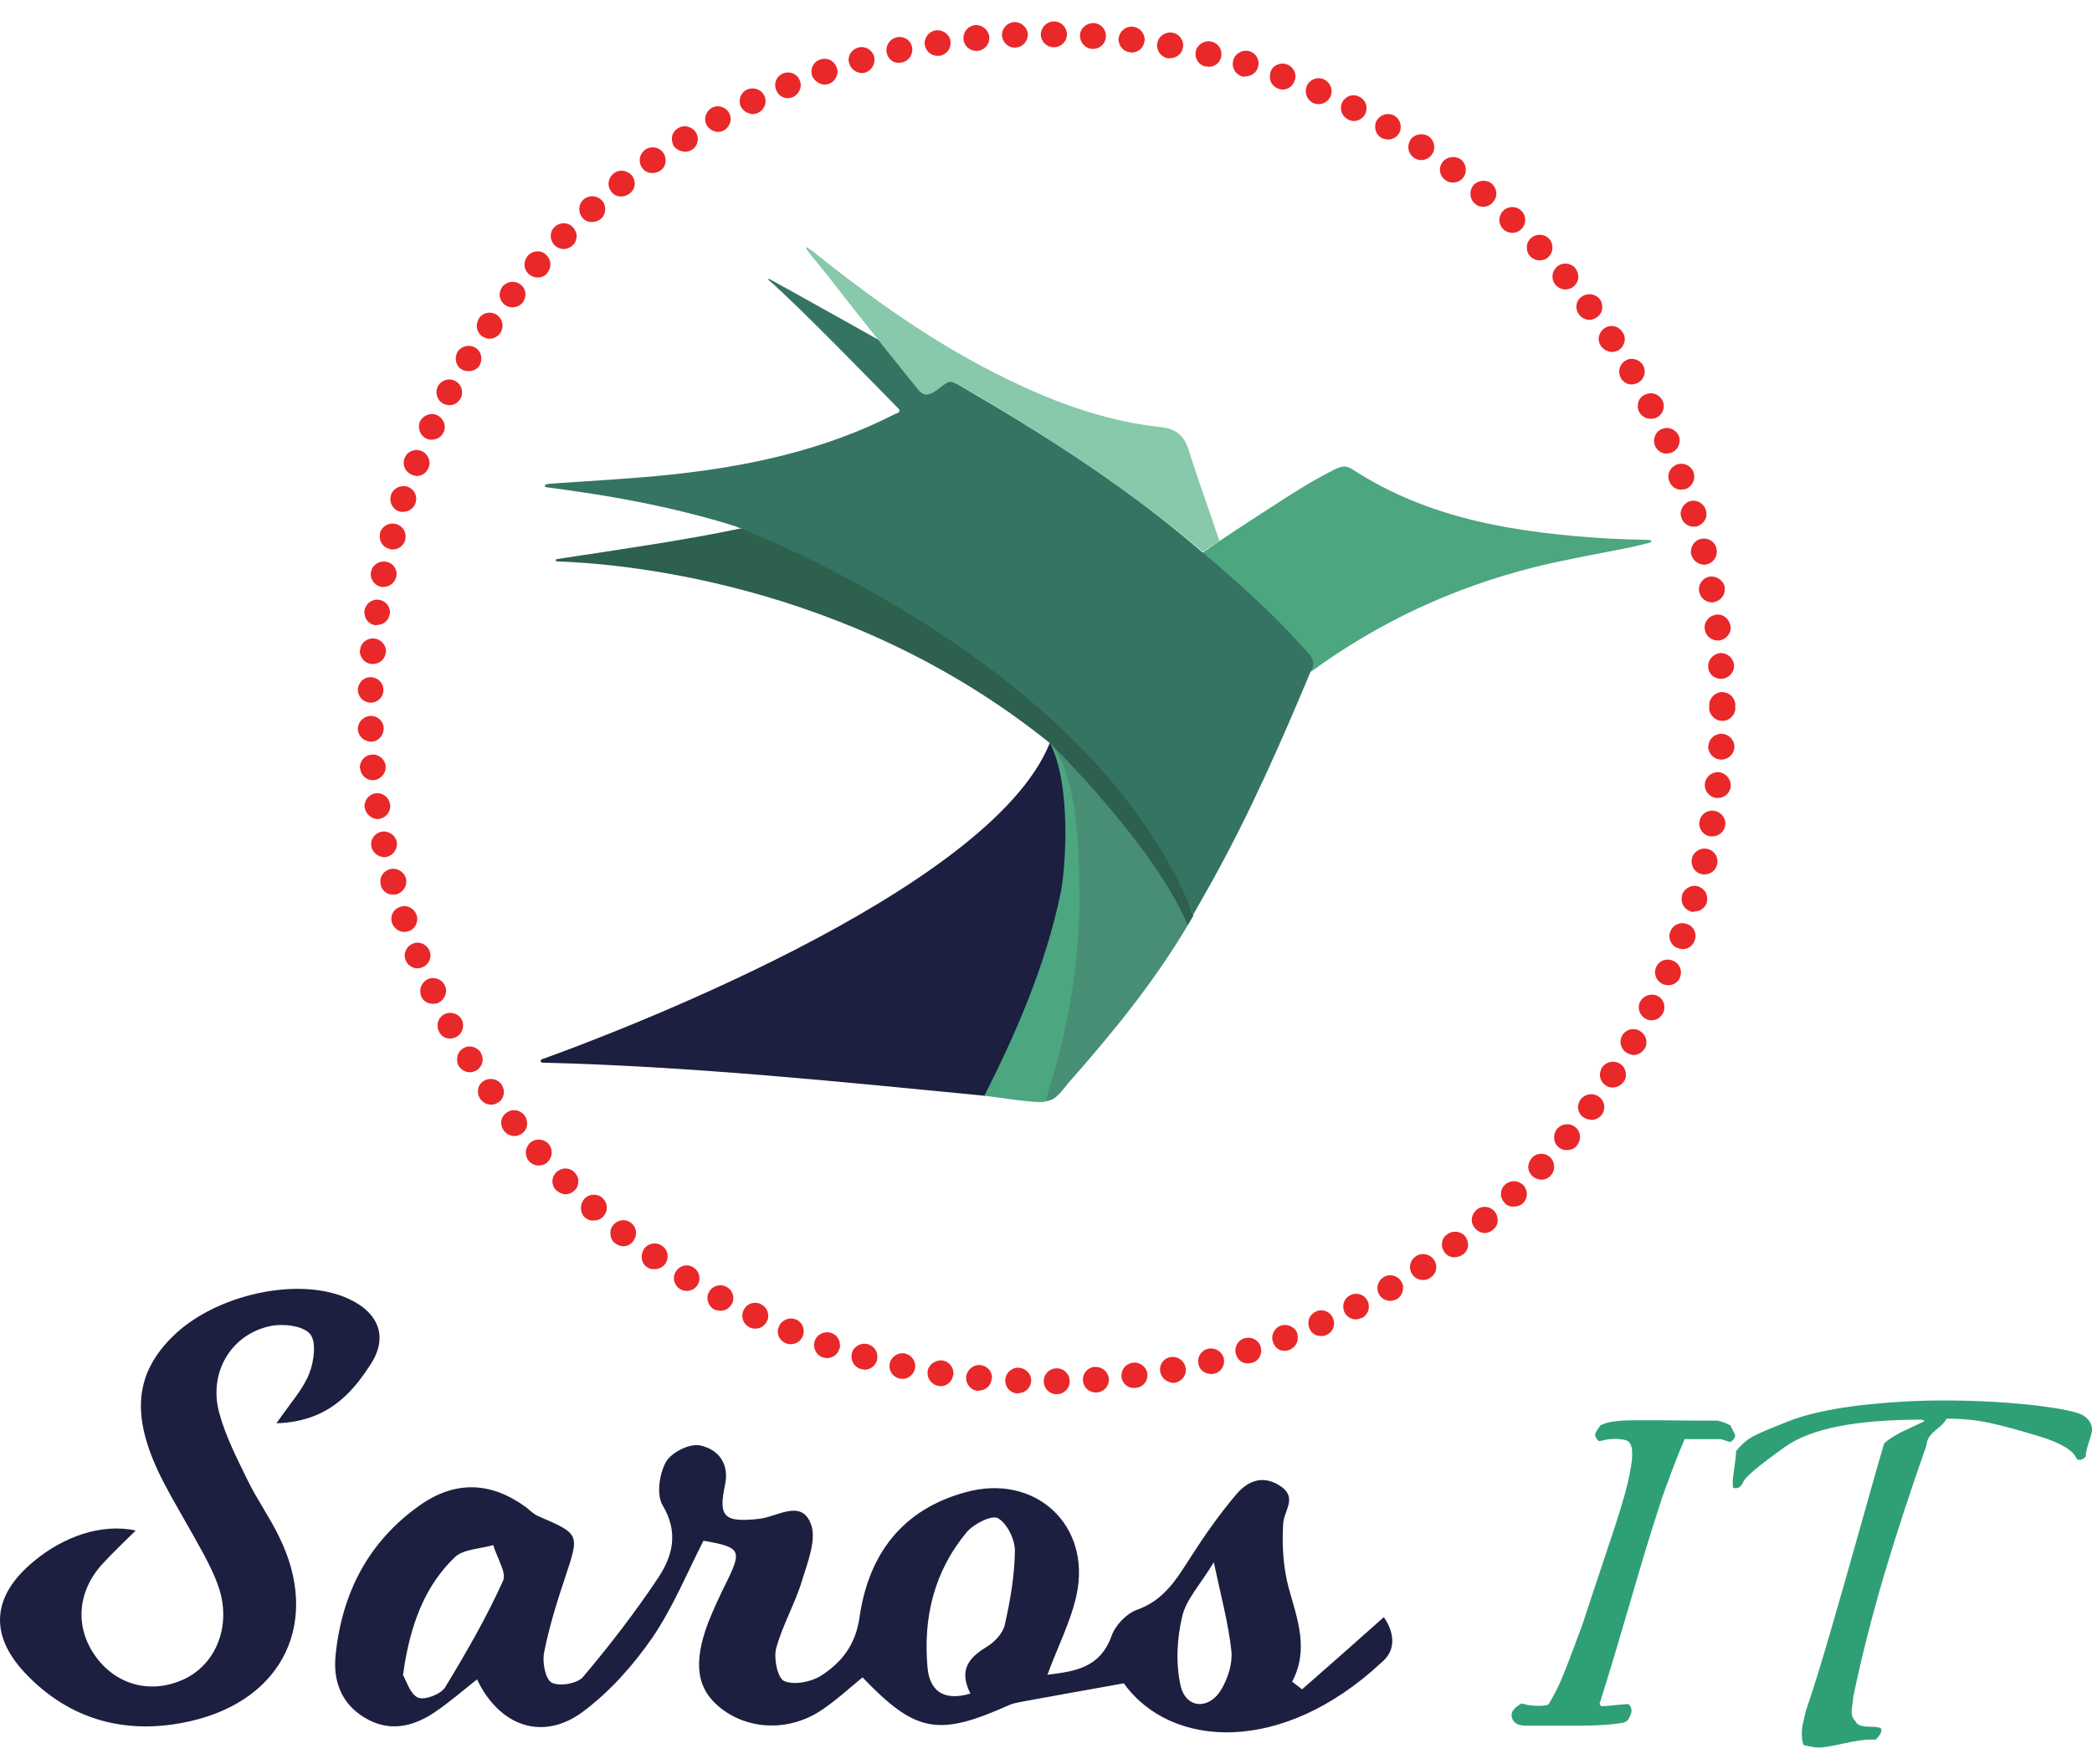 <svg width="83" height="70" viewBox="0 0 83 70" fill="none" xmlns="http://www.w3.org/2000/svg">
<path d="M10.969 56.468C11.549 55.628 12.036 55.103 12.273 54.486C12.458 54.013 12.563 53.226 12.3 52.924C12.023 52.596 11.232 52.504 10.732 52.609C9.164 52.937 8.255 54.46 8.703 56.074C8.954 56.993 9.401 57.859 9.823 58.726C10.192 59.487 10.692 60.183 11.061 60.944C12.734 64.305 11.272 67.429 7.57 68.282C5.054 68.859 2.775 68.269 0.984 66.365C-0.452 64.83 -0.294 63.307 1.313 61.968C2.512 60.957 4.027 60.432 5.384 60.721C4.87 61.233 4.448 61.627 4.066 62.047C3.052 63.15 2.96 64.593 3.816 65.749C4.633 66.851 5.963 67.206 7.228 66.654C8.506 66.103 9.151 64.633 8.73 63.15C8.585 62.638 8.334 62.139 8.084 61.666C7.57 60.708 7.004 59.789 6.503 58.831C5.199 56.324 5.291 54.604 6.793 53.081C8.506 51.336 11.931 50.6 13.893 51.559C15.04 52.11 15.395 53.068 14.71 54.118C13.933 55.339 12.945 56.403 10.969 56.468Z" fill="#1C1F3F"/>
<path d="M54.902 64.16C53.782 65.158 52.728 66.09 51.661 67.022C51.529 66.917 51.398 66.825 51.266 66.72C51.938 65.447 51.477 64.252 51.134 63.018C50.91 62.204 50.858 61.299 50.91 60.445C50.95 59.907 51.503 59.395 50.765 58.936C50.054 58.489 49.461 58.791 49.026 59.316C48.381 60.078 47.801 60.905 47.261 61.745C46.695 62.624 46.194 63.491 45.101 63.871C44.692 64.016 44.245 64.488 44.1 64.908C43.639 66.182 42.637 66.313 41.557 66.444C41.966 65.328 42.492 64.318 42.717 63.254C43.296 60.485 41.057 58.45 38.33 59.198C35.787 59.881 34.457 61.679 34.101 64.173C33.943 65.263 33.39 65.959 32.573 66.484C32.178 66.733 31.506 66.864 31.111 66.694C30.847 66.575 30.689 65.788 30.795 65.394C31.045 64.475 31.546 63.622 31.822 62.703C32.046 61.968 32.415 61.062 32.165 60.445C31.783 59.461 30.808 60.196 30.097 60.262C28.74 60.406 28.489 60.196 28.766 58.91C28.951 58.03 28.463 57.492 27.778 57.347C27.37 57.256 26.632 57.623 26.421 58.004C26.158 58.476 26.039 59.303 26.29 59.723C26.935 60.8 26.685 61.745 26.105 62.611C25.196 63.976 24.182 65.289 23.128 66.536C22.904 66.799 22.193 66.917 21.89 66.759C21.639 66.628 21.508 65.945 21.587 65.565C21.784 64.554 22.1 63.543 22.43 62.559C22.996 60.852 23.009 60.865 21.336 60.144C21.165 60.065 21.02 59.92 20.875 59.802C19.492 58.791 18.083 58.726 16.673 59.71C14.618 61.154 13.564 63.202 13.314 65.67C13.209 66.707 13.551 67.599 14.473 68.151C15.409 68.715 16.344 68.531 17.213 67.954C17.806 67.56 18.346 67.087 18.926 66.628C19.822 68.505 21.547 69.096 23.141 67.901C24.195 67.114 25.13 66.064 25.881 64.974C26.698 63.779 27.251 62.414 27.91 61.128C29.372 61.377 29.438 61.509 28.858 62.703C28.582 63.254 28.318 63.819 28.094 64.383C27.488 65.998 27.646 67.022 28.595 67.77C29.715 68.649 31.335 68.702 32.613 67.836C33.179 67.455 33.693 66.982 34.22 66.549C36.328 68.741 37.21 68.912 40.029 67.652C40.2 67.573 40.398 67.547 40.582 67.507C41.873 67.271 43.178 67.035 44.587 66.785C46.458 69.385 50.871 69.634 54.809 65.959C55.718 65.21 54.902 64.16 54.902 64.16ZM19.953 62.729C19.294 64.186 18.491 65.578 17.661 66.943C17.49 67.219 16.844 67.468 16.581 67.35C16.265 67.206 16.12 66.667 15.988 66.457C16.014 66.26 16.054 66.05 16.08 65.867C16.383 64.213 16.936 62.847 18.043 61.784C18.386 61.456 19.044 61.456 19.571 61.299C19.637 61.548 19.782 61.824 19.874 62.086C19.98 62.336 20.032 62.559 19.953 62.729ZM39.858 64.488C39.779 64.817 39.436 65.171 39.12 65.355C38.409 65.788 38.04 66.287 38.501 67.192C37.342 67.534 36.881 66.982 36.802 66.182C36.617 64.2 37.052 62.349 38.356 60.787C38.633 60.459 39.357 60.091 39.594 60.235C39.963 60.445 40.266 61.075 40.266 61.522C40.253 62.519 40.082 63.517 39.858 64.488ZM48.46 67.022C47.973 67.849 47.05 67.796 46.84 66.877C46.642 65.998 46.695 65 46.906 64.121C47.064 63.451 47.617 62.874 48.157 61.981C48.447 63.346 48.737 64.41 48.855 65.499C48.908 65.985 48.723 66.575 48.46 67.022Z" fill="#1C1F3F"/>
<path d="M82.75 57.794C82.618 57.925 82.499 57.951 82.394 57.886C82.275 57.558 81.788 57.256 80.932 56.993C80.076 56.731 79.391 56.547 78.89 56.442C78.389 56.337 77.836 56.284 77.23 56.284C77.177 56.403 77.033 56.56 76.796 56.744C76.558 56.941 76.44 57.124 76.44 57.321C75.808 59.12 75.241 60.839 74.754 62.48C74.266 64.134 73.858 65.735 73.528 67.324C73.528 67.389 73.515 67.468 73.502 67.573C73.489 67.678 73.463 67.796 73.463 67.914C73.463 68.072 73.515 68.19 73.621 68.295C73.673 68.439 73.858 68.505 74.174 68.505C74.49 68.505 74.648 68.544 74.648 68.623C74.648 68.676 74.635 68.728 74.609 68.781C74.582 68.833 74.516 68.912 74.424 69.017H74.187C73.963 69.017 73.608 69.07 73.133 69.174C72.659 69.279 72.343 69.332 72.185 69.332C71.987 69.332 71.776 69.293 71.552 69.227C71.5 69.083 71.487 68.938 71.487 68.781C71.487 68.65 71.5 68.505 71.539 68.348C71.579 68.19 71.605 68.032 71.645 67.888C71.948 67.009 72.277 65.932 72.646 64.659C73.015 63.386 73.41 62.008 73.832 60.498C74.253 59.002 74.556 57.925 74.754 57.269C74.912 57.111 75.149 56.967 75.452 56.809C75.768 56.665 76.058 56.521 76.348 56.389C76.348 56.363 76.308 56.337 76.216 56.324C73.634 56.324 71.842 56.678 70.828 57.4C69.814 58.122 69.26 58.581 69.168 58.791C69.076 59.002 68.944 59.08 68.76 59.028C68.747 58.962 68.747 58.883 68.747 58.765C68.747 58.673 68.773 58.49 68.812 58.214C68.852 57.938 68.878 57.728 68.878 57.571C69.115 57.282 69.366 57.072 69.616 56.954C69.866 56.822 70.327 56.639 70.986 56.376C71.658 56.114 72.54 55.917 73.66 55.772C74.78 55.641 75.913 55.562 77.072 55.562C78.363 55.562 79.562 55.628 80.655 55.746C81.749 55.877 82.407 56.009 82.644 56.153C82.882 56.297 83 56.494 83 56.718C83 56.796 82.96 56.98 82.868 57.243C82.789 57.479 82.75 57.676 82.75 57.794Z" fill="#2FA076"/>
<path d="M68.668 56.586L68.654 56.547L68.615 56.534C68.496 56.468 68.338 56.403 68.141 56.363C67.469 56.363 66.731 56.363 66.112 56.35C66.033 56.35 65.967 56.35 65.901 56.35C65.809 56.35 65.717 56.35 65.625 56.35H65.256H64.689C64.492 56.35 64.281 56.363 64.083 56.389C63.859 56.416 63.688 56.455 63.556 56.521L63.517 56.534L63.49 56.56C63.319 56.796 63.306 56.849 63.293 56.888C63.267 57.006 63.359 57.098 63.385 57.124L63.438 57.177L63.517 57.164C63.741 57.111 63.833 57.098 63.873 57.098C63.938 57.098 64.017 57.085 64.123 57.085C64.123 57.085 64.175 57.085 64.373 57.111C64.492 57.124 64.571 57.164 64.623 57.203C64.676 57.256 64.703 57.321 64.729 57.4C64.755 57.505 64.755 57.623 64.755 57.755C64.755 57.978 64.689 58.358 64.571 58.87C64.452 59.382 64.202 60.196 63.833 61.285C63.477 62.362 63.122 63.412 62.792 64.423C62.331 65.683 62.028 66.457 61.897 66.746C61.778 67.022 61.62 67.311 61.435 67.626C61.33 67.665 61.198 67.678 61.014 67.678C60.803 67.678 60.606 67.652 60.434 67.599L60.368 67.586L60.316 67.612C60.184 67.691 60.105 67.77 60.039 67.849C59.96 67.954 59.947 68.085 60.013 68.216C60.079 68.374 60.263 68.466 60.54 68.466H62.094C62.568 68.466 62.964 68.466 63.267 68.453C63.57 68.439 63.82 68.426 64.044 68.4C64.334 68.361 64.413 68.348 64.439 68.334C64.518 68.308 64.571 68.269 64.61 68.203C64.637 68.164 64.663 68.098 64.703 68.006C64.768 67.836 64.703 67.718 64.663 67.665L64.623 67.612H64.558C64.465 67.612 64.294 67.626 64.057 67.652C63.846 67.678 63.675 67.691 63.543 67.691C63.477 67.652 63.477 67.626 63.464 67.599C63.477 67.56 63.517 67.429 63.675 66.917C63.82 66.457 64.136 65.42 64.623 63.753C65.098 62.112 65.493 60.8 65.809 59.842C65.835 59.75 65.875 59.645 65.901 59.553C65.928 59.461 65.954 59.382 65.993 59.29C66.046 59.133 66.099 58.975 66.165 58.818C66.178 58.765 66.204 58.726 66.217 58.673C66.27 58.516 66.336 58.358 66.389 58.214C66.402 58.188 66.415 58.161 66.415 58.135C66.547 57.794 66.692 57.44 66.837 57.098C67.074 57.098 67.311 57.098 67.561 57.098C67.811 57.098 68.048 57.098 68.272 57.098C68.325 57.111 68.417 57.138 68.575 57.19L68.654 57.216L68.72 57.164C68.734 57.151 68.76 57.124 68.786 57.098C68.812 57.059 68.852 57.006 68.839 56.928C68.826 56.901 68.812 56.849 68.668 56.586Z" fill="#2FA076"/>
<path d="M41.939 55.313C41.649 55.326 41.412 55.09 41.412 54.814C41.399 54.525 41.636 54.289 41.913 54.289C42.203 54.276 42.44 54.512 42.44 54.788C42.453 55.077 42.216 55.313 41.939 55.313ZM40.372 55.287C40.095 55.273 39.884 55.05 39.884 54.775C39.884 54.762 39.884 54.762 39.884 54.748C39.897 54.473 40.135 54.25 40.411 54.263C40.688 54.276 40.912 54.499 40.912 54.762C40.912 54.775 40.912 54.775 40.912 54.788C40.898 55.063 40.675 55.273 40.398 55.273C40.372 55.287 40.372 55.287 40.372 55.287ZM42.967 54.775C42.967 54.762 42.967 54.762 42.967 54.748C42.953 54.473 43.164 54.25 43.441 54.223V54.236C43.718 54.21 43.968 54.42 43.994 54.696C43.994 54.709 43.994 54.709 43.994 54.722C44.007 54.998 43.797 55.221 43.52 55.247C43.507 55.247 43.494 55.247 43.48 55.247C43.204 55.247 42.98 55.037 42.967 54.775ZM38.791 55.182C38.527 55.155 38.33 54.932 38.33 54.67C38.33 54.657 38.33 54.63 38.33 54.617C38.369 54.342 38.62 54.132 38.896 54.158C39.16 54.184 39.357 54.394 39.357 54.657C39.357 54.67 39.344 54.696 39.344 54.709C39.318 54.972 39.107 55.169 38.843 55.169C38.83 55.182 38.817 55.182 38.791 55.182ZM44.495 54.643C44.495 54.63 44.495 54.604 44.495 54.591C44.482 54.328 44.679 54.092 44.943 54.066C45.219 54.026 45.483 54.223 45.522 54.499C45.522 54.525 45.522 54.552 45.522 54.578C45.522 54.814 45.338 55.037 45.074 55.063C45.061 55.063 45.035 55.063 45.008 55.063C44.758 55.09 44.534 54.893 44.495 54.643ZM37.236 54.985C36.986 54.945 36.802 54.722 36.802 54.486C36.802 54.46 36.802 54.433 36.802 54.407C36.841 54.132 37.118 53.948 37.394 53.974C37.645 54.013 37.829 54.236 37.829 54.486C37.829 54.512 37.829 54.538 37.816 54.565C37.776 54.814 37.566 54.998 37.315 54.998C37.289 54.985 37.263 54.985 37.236 54.985ZM46.036 54.433C46.023 54.394 46.023 54.368 46.023 54.328C46.023 54.092 46.194 53.882 46.431 53.843C46.708 53.79 46.984 53.974 47.037 54.25C47.05 54.289 47.05 54.315 47.05 54.355C47.05 54.591 46.879 54.801 46.642 54.853C46.602 54.867 46.576 54.867 46.55 54.867C46.286 54.84 46.076 54.67 46.036 54.433ZM35.695 54.696C35.458 54.643 35.287 54.433 35.287 54.197C35.3 54.158 35.3 54.132 35.3 54.092C35.366 53.816 35.629 53.646 35.906 53.698C36.143 53.751 36.314 53.961 36.314 54.21C36.314 54.25 36.301 54.276 36.301 54.302C36.248 54.538 36.038 54.709 35.8 54.709C35.761 54.696 35.721 54.696 35.695 54.696ZM47.551 54.132C47.538 54.092 47.538 54.04 47.538 54C47.538 53.764 47.696 53.567 47.92 53.515C48.197 53.449 48.473 53.606 48.552 53.882C48.565 53.922 48.565 53.974 48.565 54.013C48.565 54.236 48.407 54.447 48.183 54.499C48.144 54.512 48.104 54.512 48.052 54.512C47.814 54.512 47.604 54.368 47.551 54.132ZM34.154 54.315C33.93 54.25 33.772 54.04 33.785 53.816C33.785 53.777 33.785 53.725 33.798 53.685C33.864 53.423 34.154 53.252 34.431 53.331C34.668 53.396 34.812 53.606 34.812 53.83C34.812 53.869 34.799 53.908 34.799 53.961C34.733 54.184 34.536 54.342 34.312 54.342C34.246 54.328 34.193 54.328 34.154 54.315ZM49.039 53.738C49.026 53.685 49.013 53.633 49.013 53.58C49.013 53.357 49.158 53.16 49.369 53.094H49.382C49.645 53.016 49.935 53.16 50.014 53.423C50.028 53.475 50.041 53.528 50.041 53.58C50.041 53.803 49.896 54.013 49.685 54.066C49.632 54.079 49.58 54.092 49.527 54.092C49.303 54.105 49.105 53.961 49.039 53.738ZM32.652 53.856C32.441 53.79 32.31 53.593 32.296 53.383C32.296 53.318 32.31 53.265 32.323 53.2C32.415 52.937 32.705 52.793 32.981 52.885C33.192 52.95 33.324 53.147 33.324 53.357C33.337 53.41 33.324 53.475 33.298 53.528C33.232 53.738 33.034 53.882 32.81 53.882C32.758 53.882 32.705 53.869 32.652 53.856ZM50.515 53.265C50.489 53.2 50.475 53.147 50.475 53.081C50.475 52.871 50.607 52.675 50.805 52.596C51.068 52.504 51.371 52.635 51.463 52.885C51.477 52.95 51.49 53.003 51.49 53.068C51.503 53.278 51.358 53.475 51.16 53.554C51.108 53.58 51.042 53.593 50.976 53.593C50.778 53.606 50.581 53.475 50.515 53.265ZM31.177 53.291C30.979 53.213 30.86 53.029 30.86 52.832C30.86 52.766 30.874 52.701 30.9 52.635C31.006 52.373 31.308 52.241 31.572 52.346C31.77 52.425 31.888 52.609 31.888 52.819C31.888 52.885 31.875 52.95 31.849 53.016C31.77 53.213 31.572 53.331 31.374 53.331C31.308 53.331 31.229 53.318 31.177 53.291ZM51.951 52.701C51.925 52.635 51.911 52.569 51.911 52.504C51.898 52.307 52.017 52.123 52.214 52.031C52.478 51.913 52.768 52.031 52.886 52.294C52.913 52.359 52.926 52.425 52.926 52.491C52.939 52.688 52.82 52.885 52.623 52.963C52.557 53.003 52.491 53.003 52.412 53.003C52.214 53.016 52.03 52.898 51.951 52.701ZM29.741 52.661C29.556 52.569 29.451 52.399 29.451 52.202C29.451 52.123 29.464 52.044 29.504 51.979C29.622 51.716 29.938 51.611 30.189 51.742C30.373 51.834 30.479 52.005 30.479 52.202C30.479 52.281 30.465 52.359 30.426 52.425C30.334 52.609 30.162 52.714 29.965 52.714C29.886 52.714 29.807 52.701 29.741 52.661ZM53.347 52.071C53.308 51.992 53.294 51.913 53.294 51.834C53.294 51.651 53.387 51.48 53.571 51.388C53.821 51.257 54.124 51.349 54.256 51.611C54.296 51.677 54.309 51.769 54.309 51.847C54.309 52.031 54.203 52.202 54.032 52.294C54.032 52.294 54.032 52.294 54.032 52.281C53.966 52.32 53.874 52.346 53.795 52.346C53.624 52.346 53.439 52.254 53.347 52.071ZM28.331 51.953C28.16 51.847 28.068 51.677 28.068 51.493C28.068 51.414 28.081 51.336 28.134 51.257C28.265 51.007 28.582 50.916 28.832 51.06C29.003 51.152 29.095 51.322 29.095 51.506C29.095 51.585 29.082 51.677 29.029 51.742C28.937 51.913 28.766 52.005 28.582 52.005C28.503 52.005 28.41 51.979 28.331 51.953ZM54.717 51.362C54.664 51.27 54.651 51.178 54.651 51.099C54.651 50.929 54.743 50.758 54.902 50.666C55.139 50.522 55.455 50.6 55.6 50.85C55.653 50.942 55.679 51.034 55.666 51.112C55.666 51.283 55.573 51.454 55.415 51.546C55.336 51.585 55.244 51.611 55.152 51.611C54.981 51.611 54.809 51.519 54.717 51.362ZM26.974 51.139C26.816 51.034 26.737 50.876 26.737 50.706C26.737 50.614 26.764 50.522 26.816 50.443C26.961 50.207 27.277 50.128 27.515 50.285C27.673 50.391 27.752 50.548 27.752 50.719C27.752 50.81 27.725 50.902 27.673 50.981C27.58 51.139 27.409 51.217 27.238 51.217C27.159 51.217 27.067 51.191 26.974 51.139ZM56.035 50.561C55.969 50.469 55.942 50.377 55.942 50.272C55.942 50.102 56.021 49.944 56.179 49.839C56.416 49.682 56.733 49.747 56.891 49.983C56.957 50.075 56.983 50.167 56.983 50.272C56.983 50.43 56.904 50.6 56.746 50.692C56.667 50.758 56.561 50.784 56.456 50.784C56.298 50.784 56.127 50.706 56.035 50.561ZM25.67 50.272C25.525 50.18 25.459 50.023 25.459 49.865C25.459 49.76 25.486 49.655 25.552 49.55C25.723 49.314 26.039 49.262 26.276 49.432C26.421 49.537 26.5 49.695 26.487 49.865C26.487 49.97 26.448 50.062 26.395 50.141C26.29 50.285 26.131 50.351 25.973 50.351C25.855 50.364 25.762 50.338 25.67 50.272ZM57.312 49.682C57.246 49.59 57.207 49.485 57.207 49.38C57.207 49.222 57.273 49.065 57.418 48.973C57.642 48.802 57.971 48.842 58.142 49.065C58.208 49.157 58.234 49.262 58.248 49.367C58.248 49.524 58.182 49.682 58.037 49.773C57.945 49.839 57.826 49.879 57.721 49.879C57.563 49.892 57.404 49.813 57.312 49.682ZM24.406 49.327C24.274 49.235 24.221 49.091 24.221 48.933C24.208 48.815 24.248 48.697 24.327 48.605C24.511 48.382 24.827 48.343 25.051 48.526C25.17 48.632 25.236 48.763 25.236 48.92C25.236 49.038 25.196 49.144 25.117 49.248C25.025 49.38 24.867 49.445 24.722 49.445C24.616 49.445 24.498 49.393 24.406 49.327ZM58.524 48.736C58.445 48.645 58.392 48.526 58.392 48.408C58.392 48.251 58.458 48.12 58.577 48.002C58.788 47.818 59.117 47.844 59.301 48.067C59.38 48.159 59.42 48.277 59.42 48.395C59.433 48.54 59.367 48.684 59.236 48.789C59.143 48.868 59.025 48.92 58.906 48.92C58.775 48.92 58.63 48.855 58.524 48.736ZM23.207 48.303C23.102 48.212 23.049 48.067 23.049 47.923C23.049 47.791 23.088 47.686 23.181 47.568C23.365 47.358 23.707 47.345 23.905 47.529C24.011 47.634 24.076 47.765 24.076 47.91C24.076 48.028 24.037 48.146 23.945 48.251C23.852 48.369 23.707 48.422 23.563 48.422C23.431 48.435 23.312 48.395 23.207 48.303ZM59.697 47.726C59.604 47.621 59.539 47.489 59.552 47.358C59.552 47.227 59.604 47.096 59.71 47.004C59.921 46.807 60.237 46.82 60.434 47.017C60.527 47.109 60.579 47.253 60.579 47.371C60.579 47.503 60.527 47.634 60.421 47.739C60.329 47.831 60.197 47.87 60.066 47.87C59.934 47.883 59.802 47.844 59.697 47.726ZM22.074 47.227C21.969 47.135 21.916 46.991 21.916 46.873C21.916 46.741 21.969 46.61 22.074 46.505C22.285 46.308 22.601 46.308 22.799 46.518C22.891 46.61 22.957 46.754 22.944 46.873C22.944 47.004 22.904 47.135 22.799 47.227C22.693 47.332 22.561 47.385 22.43 47.385C22.298 47.371 22.179 47.319 22.074 47.227ZM60.803 46.663C60.685 46.557 60.632 46.426 60.632 46.282C60.645 46.151 60.685 46.046 60.777 45.941C60.961 45.731 61.291 45.717 61.501 45.914C61.607 46.006 61.66 46.151 61.66 46.295C61.66 46.426 61.62 46.544 61.514 46.649C61.422 46.754 61.277 46.807 61.146 46.807C61.027 46.794 60.895 46.754 60.803 46.663ZM20.994 46.072C20.902 45.98 20.862 45.849 20.862 45.717C20.862 45.586 20.928 45.442 21.033 45.337C21.244 45.153 21.573 45.179 21.758 45.376C21.85 45.481 21.89 45.599 21.89 45.731C21.89 45.875 21.824 46.006 21.718 46.111C21.626 46.203 21.494 46.242 21.376 46.242C21.244 46.242 21.099 46.19 20.994 46.072ZM61.844 45.52C61.712 45.416 61.66 45.271 61.66 45.114C61.66 44.995 61.699 44.891 61.778 44.785C61.962 44.575 62.279 44.536 62.502 44.72C62.621 44.812 62.687 44.956 62.687 45.114C62.687 45.219 62.647 45.337 62.568 45.442C62.476 45.573 62.331 45.626 62.173 45.626C62.055 45.639 61.936 45.599 61.844 45.52ZM19.993 44.864C19.927 44.772 19.887 44.667 19.887 44.562C19.874 44.405 19.953 44.247 20.085 44.155C20.309 43.972 20.625 44.024 20.809 44.247C20.875 44.339 20.915 44.457 20.915 44.575C20.915 44.733 20.849 44.864 20.717 44.969C20.625 45.035 20.506 45.074 20.401 45.074C20.243 45.061 20.098 44.995 19.993 44.864ZM62.819 44.326C62.687 44.234 62.608 44.077 62.608 43.919C62.608 43.814 62.647 43.709 62.713 43.617C62.885 43.394 63.201 43.342 63.438 43.512C63.57 43.604 63.649 43.762 63.649 43.919C63.649 44.011 63.622 44.129 63.556 44.221C63.451 44.352 63.306 44.431 63.148 44.431C63.016 44.418 62.911 44.392 62.819 44.326ZM19.057 43.604C18.991 43.512 18.965 43.42 18.965 43.315C18.952 43.158 19.031 42.987 19.176 42.895C19.413 42.738 19.729 42.79 19.901 43.026C19.953 43.118 19.993 43.21 19.993 43.315C19.993 43.473 19.927 43.644 19.769 43.735C19.677 43.801 19.584 43.827 19.479 43.827C19.321 43.827 19.163 43.748 19.057 43.604ZM63.715 43.066C63.57 42.974 63.477 42.816 63.477 42.646C63.477 42.554 63.504 42.449 63.556 42.357C63.715 42.121 64.031 42.055 64.268 42.2C64.426 42.291 64.505 42.462 64.505 42.62C64.518 42.712 64.492 42.83 64.426 42.908C64.32 43.053 64.162 43.145 63.991 43.145C63.912 43.158 63.807 43.132 63.715 43.066ZM18.201 42.291C18.148 42.213 18.135 42.121 18.135 42.029C18.135 41.858 18.214 41.688 18.372 41.596C18.61 41.438 18.926 41.53 19.084 41.766H19.071C19.123 41.845 19.15 41.937 19.15 42.029C19.15 42.213 19.057 42.37 18.913 42.462C18.82 42.515 18.728 42.541 18.649 42.541C18.465 42.541 18.293 42.449 18.201 42.291ZM64.558 41.779C64.386 41.688 64.294 41.504 64.294 41.32C64.294 41.241 64.32 41.163 64.36 41.084C64.505 40.834 64.821 40.756 65.058 40.9C65.229 41.005 65.322 41.163 65.322 41.359C65.322 41.438 65.308 41.517 65.256 41.596C65.163 41.753 64.992 41.858 64.808 41.858C64.716 41.845 64.637 41.819 64.558 41.779ZM17.424 40.939C17.384 40.861 17.358 40.782 17.358 40.69C17.358 40.506 17.45 40.336 17.622 40.244C17.872 40.112 18.188 40.204 18.32 40.454C18.359 40.519 18.372 40.611 18.372 40.69C18.372 40.874 18.28 41.044 18.109 41.136C18.043 41.176 17.951 41.202 17.872 41.202C17.687 41.215 17.503 41.11 17.424 40.939ZM65.308 40.428C65.124 40.336 65.019 40.152 65.019 39.968C65.019 39.889 65.032 39.81 65.071 39.745C65.203 39.495 65.506 39.391 65.756 39.509C65.941 39.6 66.046 39.784 66.033 39.968C66.033 40.047 66.02 40.126 65.98 40.191C65.888 40.375 65.717 40.48 65.519 40.48C65.466 40.48 65.374 40.467 65.308 40.428ZM16.713 39.535C16.686 39.469 16.673 39.377 16.673 39.312C16.673 39.128 16.792 38.944 16.963 38.852C17.226 38.734 17.529 38.839 17.648 39.102C17.687 39.167 17.701 39.246 17.701 39.325C17.687 39.509 17.582 39.692 17.398 39.784C17.332 39.81 17.266 39.824 17.187 39.824C16.989 39.837 16.792 39.719 16.713 39.535ZM65.98 39.049C65.783 38.957 65.664 38.773 65.664 38.577C65.664 38.511 65.677 38.445 65.704 38.38C65.809 38.117 66.112 37.999 66.376 38.117C66.573 38.196 66.692 38.38 66.692 38.577C66.692 38.642 66.678 38.708 66.652 38.787C66.573 38.97 66.389 39.089 66.191 39.089C66.112 39.075 66.046 39.075 65.98 39.049ZM16.093 38.091C16.067 38.025 16.054 37.96 16.054 37.894C16.067 37.697 16.186 37.513 16.383 37.435C16.647 37.33 16.936 37.461 17.042 37.723C17.068 37.789 17.081 37.855 17.081 37.92C17.068 38.13 16.95 38.301 16.752 38.38C16.686 38.406 16.62 38.419 16.568 38.419C16.37 38.419 16.172 38.301 16.093 38.091ZM66.573 37.618C66.362 37.553 66.244 37.356 66.231 37.146C66.231 37.08 66.244 37.028 66.27 36.962C66.362 36.7 66.652 36.555 66.929 36.66C67.139 36.726 67.271 36.923 67.271 37.133C67.271 37.198 67.258 37.264 67.232 37.316C67.166 37.526 66.968 37.658 66.757 37.658C66.692 37.645 66.639 37.645 66.573 37.618ZM15.553 36.621C15.54 36.581 15.527 36.516 15.527 36.463C15.514 36.253 15.659 36.043 15.883 35.978C16.146 35.886 16.436 36.03 16.528 36.306C16.541 36.345 16.555 36.398 16.555 36.45C16.555 36.673 16.423 36.883 16.199 36.949C16.146 36.962 16.093 36.975 16.041 36.975C15.83 36.975 15.632 36.831 15.553 36.621ZM67.087 36.161C66.863 36.096 66.718 35.899 66.718 35.676C66.718 35.623 66.731 35.584 66.731 35.518C66.81 35.256 67.1 35.085 67.363 35.164C67.587 35.229 67.732 35.426 67.732 35.649C67.732 35.702 67.732 35.755 67.719 35.807C67.653 36.017 67.456 36.161 67.232 36.161C67.179 36.188 67.126 36.188 67.087 36.161ZM15.105 35.111C15.092 35.072 15.092 35.032 15.092 34.98C15.079 34.757 15.237 34.547 15.474 34.481C15.738 34.416 16.027 34.573 16.107 34.849C16.12 34.888 16.12 34.928 16.12 34.98C16.12 35.203 15.962 35.413 15.738 35.479C15.698 35.492 15.646 35.492 15.606 35.492C15.369 35.505 15.158 35.347 15.105 35.111ZM67.508 34.678C67.271 34.626 67.126 34.429 67.113 34.192C67.113 34.153 67.113 34.114 67.126 34.061C67.192 33.785 67.469 33.615 67.746 33.681C67.983 33.733 68.141 33.943 68.141 34.166C68.141 34.206 68.141 34.245 68.127 34.297C68.075 34.534 67.864 34.691 67.627 34.691C67.587 34.691 67.548 34.691 67.508 34.678ZM14.737 33.602C14.737 33.562 14.723 33.536 14.723 33.497C14.723 33.26 14.895 33.05 15.132 32.998C15.408 32.945 15.685 33.129 15.738 33.392C15.751 33.431 15.751 33.457 15.751 33.497C15.738 33.733 15.58 33.943 15.342 33.995C15.303 34.009 15.277 34.009 15.237 34.009C15.013 33.995 14.789 33.838 14.737 33.602ZM67.851 33.182C67.587 33.142 67.416 32.919 67.416 32.657C67.416 32.63 67.429 32.604 67.429 32.591C67.469 32.302 67.746 32.118 68.022 32.171C68.272 32.21 68.457 32.434 68.457 32.683C68.457 32.709 68.444 32.735 68.444 32.762C68.404 33.011 68.18 33.182 67.943 33.182C67.903 33.182 67.877 33.182 67.851 33.182ZM14.473 32.053C14.473 32.026 14.46 32 14.46 31.974C14.473 31.725 14.644 31.515 14.895 31.475C15.184 31.436 15.435 31.633 15.474 31.908C15.487 31.935 15.487 31.961 15.487 31.987C15.474 32.237 15.303 32.447 15.053 32.486C15.026 32.499 15 32.499 14.987 32.499C14.737 32.486 14.513 32.302 14.473 32.053ZM68.088 31.659C67.825 31.62 67.627 31.396 67.64 31.134C67.64 31.121 67.64 31.095 67.64 31.081C67.68 30.806 67.93 30.609 68.207 30.635C68.47 30.674 68.668 30.898 68.668 31.16C68.668 31.173 68.668 31.2 68.668 31.213C68.628 31.475 68.417 31.659 68.154 31.659C68.141 31.659 68.114 31.659 68.088 31.659ZM14.289 30.491C14.275 30.478 14.275 30.451 14.275 30.438C14.289 30.176 14.486 29.953 14.75 29.939C15.026 29.913 15.277 30.123 15.303 30.399C15.303 30.412 15.303 30.438 15.303 30.451C15.29 30.714 15.092 30.924 14.842 30.95C14.829 30.95 14.802 30.95 14.789 30.95C14.539 30.963 14.315 30.753 14.289 30.491ZM68.259 30.136C67.996 30.123 67.772 29.9 67.772 29.611C67.772 29.598 67.772 29.598 67.772 29.585H67.785C67.798 29.309 68.035 29.099 68.325 29.113C68.588 29.126 68.812 29.349 68.812 29.624C68.812 29.637 68.812 29.637 68.812 29.651C68.799 29.913 68.575 30.136 68.299 30.136C68.272 30.136 68.259 30.136 68.259 30.136ZM14.197 28.929C14.197 28.916 14.197 28.916 14.197 28.902C14.21 28.64 14.42 28.417 14.697 28.404C14.974 28.39 15.224 28.614 15.224 28.902C15.224 28.916 15.224 28.916 15.224 28.929C15.211 29.191 15 29.427 14.723 29.427H14.71C14.434 29.414 14.21 29.204 14.197 28.929ZM67.811 28.089C67.811 28.076 67.811 28.049 67.825 28.036C67.811 28.023 67.811 27.997 67.811 27.984C67.811 27.695 68.048 27.459 68.325 27.459C68.615 27.459 68.839 27.682 68.852 27.971C68.852 27.984 68.839 28.01 68.839 28.023C68.839 28.049 68.852 28.062 68.852 28.089C68.852 28.364 68.615 28.601 68.338 28.601C68.048 28.601 67.811 28.364 67.811 28.089ZM14.697 27.879C14.42 27.866 14.21 27.655 14.197 27.38C14.197 27.367 14.197 27.367 14.197 27.354C14.197 27.354 14.197 27.354 14.197 27.367C14.21 27.078 14.434 26.855 14.723 26.868C15 26.881 15.224 27.104 15.211 27.393C15.211 27.655 14.987 27.879 14.697 27.879ZM67.772 26.461C67.772 26.448 67.772 26.448 67.772 26.435C67.759 26.172 67.983 25.936 68.246 25.91C68.536 25.896 68.773 26.107 68.799 26.395C68.799 26.408 68.799 26.408 68.799 26.422C68.799 26.684 68.589 26.907 68.312 26.933C68.299 26.933 68.299 26.933 68.286 26.933C68.009 26.933 67.785 26.737 67.772 26.461ZM14.75 26.343C14.486 26.33 14.289 26.107 14.275 25.844C14.275 25.831 14.275 25.805 14.289 25.791C14.302 25.516 14.552 25.306 14.842 25.332C15.105 25.358 15.303 25.568 15.316 25.831C15.316 25.844 15.316 25.87 15.303 25.883C15.29 26.146 15.066 26.343 14.789 26.343C14.776 26.343 14.763 26.343 14.75 26.343ZM67.64 24.965C67.627 24.951 67.627 24.925 67.627 24.912C67.627 24.649 67.811 24.426 68.088 24.387C68.365 24.348 68.615 24.558 68.654 24.833C68.654 24.846 68.668 24.873 68.668 24.886C68.668 25.148 68.483 25.371 68.207 25.411C68.193 25.411 68.167 25.411 68.154 25.411C67.89 25.411 67.666 25.227 67.64 24.965ZM14.895 24.807C14.631 24.768 14.46 24.558 14.46 24.308C14.447 24.282 14.46 24.256 14.46 24.229C14.499 23.954 14.75 23.757 15.04 23.796C15.29 23.836 15.474 24.046 15.474 24.295C15.474 24.308 15.474 24.334 15.461 24.361C15.422 24.623 15.211 24.794 14.96 24.794C14.934 24.807 14.908 24.807 14.895 24.807ZM67.416 23.468C67.403 23.429 67.403 23.402 67.403 23.363C67.416 23.127 67.587 22.917 67.825 22.877C68.101 22.838 68.378 23.022 68.43 23.297C68.43 23.324 68.43 23.35 68.43 23.363C68.444 23.613 68.259 23.836 68.009 23.888C67.983 23.901 67.943 23.901 67.917 23.901C67.666 23.888 67.456 23.718 67.416 23.468ZM15.119 23.284C14.882 23.232 14.71 23.022 14.71 22.785C14.71 22.746 14.71 22.72 14.723 22.68C14.776 22.405 15.053 22.234 15.329 22.287C15.566 22.326 15.738 22.549 15.738 22.772C15.738 22.812 15.725 22.838 15.725 22.877C15.672 23.114 15.461 23.284 15.224 23.284C15.184 23.297 15.158 23.297 15.119 23.284ZM67.1 21.998C67.087 21.959 67.087 21.906 67.087 21.867C67.1 21.643 67.245 21.433 67.482 21.381C67.759 21.315 68.035 21.473 68.101 21.762C68.114 21.801 68.114 21.854 68.114 21.893C68.114 22.129 67.956 22.326 67.719 22.392C67.68 22.405 67.653 22.405 67.601 22.405C67.363 22.392 67.153 22.221 67.1 21.998ZM15.448 21.775C15.211 21.722 15.066 21.512 15.066 21.289C15.066 21.25 15.079 21.197 15.079 21.158C15.079 21.158 15.079 21.158 15.079 21.145C15.145 20.882 15.435 20.712 15.711 20.79C15.948 20.856 16.093 21.053 16.093 21.289C16.093 21.328 16.08 21.381 16.08 21.42C16.014 21.643 15.817 21.801 15.58 21.801C15.527 21.801 15.487 21.801 15.448 21.775ZM66.705 20.528C66.692 20.475 66.678 20.423 66.678 20.37C66.692 20.147 66.837 19.95 67.047 19.885C67.311 19.806 67.601 19.963 67.68 20.239C67.693 20.291 67.706 20.331 67.706 20.396C67.706 20.607 67.561 20.803 67.337 20.882C67.298 20.895 67.232 20.895 67.192 20.895C66.981 20.895 66.771 20.751 66.705 20.528ZM15.843 20.291C15.632 20.226 15.487 20.029 15.487 19.793C15.487 19.753 15.501 19.701 15.514 19.635C15.593 19.373 15.896 19.228 16.159 19.307C16.37 19.373 16.515 19.57 16.515 19.793C16.515 19.832 16.502 19.885 16.489 19.95C16.423 20.16 16.225 20.305 16.001 20.305C15.948 20.318 15.896 20.305 15.843 20.291ZM66.231 19.097C66.204 19.031 66.191 18.966 66.191 18.913C66.191 18.703 66.323 18.506 66.534 18.427C66.797 18.336 67.087 18.467 67.192 18.729C67.205 18.795 67.219 18.848 67.219 18.913C67.219 19.123 67.087 19.32 66.889 19.399C66.823 19.412 66.771 19.425 66.705 19.425C66.507 19.438 66.31 19.307 66.231 19.097ZM16.344 18.834C16.133 18.756 16.014 18.559 16.014 18.349C16.014 18.296 16.027 18.231 16.054 18.178C16.146 17.916 16.449 17.784 16.713 17.889C16.923 17.968 17.042 18.178 17.042 18.375C17.042 18.441 17.029 18.493 17.002 18.559C16.923 18.756 16.739 18.887 16.528 18.887C16.462 18.874 16.396 18.861 16.344 18.834ZM65.664 17.692C65.638 17.627 65.625 17.561 65.625 17.496C65.625 17.299 65.73 17.102 65.928 17.023C66.191 16.905 66.494 17.036 66.599 17.285C66.639 17.351 66.639 17.417 66.639 17.482C66.639 17.679 66.52 17.876 66.323 17.955C66.257 17.981 66.191 17.994 66.125 17.994C65.941 18.008 65.756 17.889 65.664 17.692ZM16.923 17.404C16.739 17.325 16.634 17.141 16.62 16.944C16.62 16.879 16.634 16.787 16.66 16.721C16.792 16.472 17.095 16.354 17.345 16.472C17.529 16.564 17.635 16.734 17.648 16.931C17.648 16.997 17.635 17.089 17.595 17.154C17.516 17.338 17.332 17.443 17.134 17.443C17.055 17.443 16.989 17.443 16.923 17.404ZM65.032 16.34C64.992 16.262 64.979 16.183 64.979 16.117C64.979 15.92 65.071 15.737 65.269 15.658C65.519 15.527 65.822 15.632 65.954 15.881C65.993 15.947 66.007 16.025 66.007 16.104C66.02 16.288 65.901 16.485 65.73 16.564C65.664 16.603 65.572 16.616 65.493 16.616C65.295 16.616 65.124 16.511 65.032 16.34ZM17.582 16.012C17.411 15.92 17.319 15.75 17.319 15.566C17.319 15.487 17.332 15.408 17.371 15.33C17.503 15.08 17.819 14.975 18.069 15.12C18.241 15.211 18.333 15.382 18.333 15.566C18.333 15.645 18.32 15.737 18.267 15.815C18.175 15.986 18.003 16.078 17.819 16.078C17.74 16.065 17.661 16.052 17.582 16.012ZM64.307 15.002C64.268 14.923 64.241 14.818 64.241 14.739C64.241 14.568 64.334 14.398 64.492 14.306C64.729 14.161 65.045 14.253 65.19 14.49C65.229 14.568 65.256 14.673 65.256 14.752C65.243 14.923 65.163 15.093 64.992 15.185C64.913 15.225 64.821 15.251 64.742 15.251C64.584 15.264 64.413 15.172 64.307 15.002ZM18.32 14.66C18.162 14.568 18.083 14.398 18.083 14.227C18.083 14.135 18.109 14.043 18.148 13.964C18.293 13.728 18.61 13.649 18.86 13.794C19.018 13.886 19.097 14.056 19.097 14.227C19.097 14.319 19.071 14.411 19.031 14.49C18.939 14.647 18.768 14.726 18.596 14.726C18.491 14.726 18.399 14.7 18.32 14.66ZM63.517 13.728C63.451 13.636 63.425 13.531 63.425 13.44C63.438 13.282 63.517 13.111 63.662 13.019C63.899 12.862 64.215 12.928 64.373 13.177C64.439 13.269 64.465 13.361 64.465 13.466C64.452 13.623 64.373 13.794 64.228 13.886C64.136 13.938 64.044 13.964 63.952 13.964C63.78 13.951 63.622 13.873 63.517 13.728ZM19.136 13.348C18.991 13.243 18.913 13.085 18.913 12.914C18.926 12.822 18.952 12.717 19.005 12.626C19.163 12.389 19.479 12.337 19.716 12.494C19.861 12.599 19.94 12.757 19.94 12.928C19.94 13.033 19.901 13.124 19.848 13.216C19.742 13.361 19.584 13.44 19.413 13.44C19.321 13.44 19.229 13.4 19.136 13.348ZM62.647 12.481C62.582 12.389 62.542 12.284 62.542 12.179C62.542 12.022 62.608 11.864 62.753 11.772C62.99 11.602 63.306 11.654 63.477 11.877C63.543 11.969 63.57 12.074 63.57 12.179C63.57 12.337 63.504 12.494 63.359 12.586C63.267 12.652 63.161 12.691 63.056 12.691C62.911 12.691 62.753 12.613 62.647 12.481ZM20.019 12.087C19.887 11.982 19.821 11.825 19.821 11.681C19.835 11.575 19.861 11.47 19.927 11.379C20.111 11.155 20.427 11.116 20.651 11.287C20.783 11.379 20.849 11.536 20.849 11.694C20.836 11.799 20.809 11.904 20.744 11.996C20.638 12.127 20.48 12.193 20.335 12.193C20.23 12.193 20.124 12.166 20.019 12.087ZM61.712 11.3C61.633 11.208 61.594 11.09 61.594 10.972C61.594 10.827 61.66 10.683 61.778 10.578C61.989 10.394 62.318 10.42 62.502 10.643C62.568 10.735 62.621 10.854 62.621 10.972C62.621 11.116 62.555 11.261 62.437 11.366C62.344 11.444 62.226 11.484 62.107 11.484C61.962 11.484 61.818 11.418 61.712 11.3ZM20.981 10.88C20.875 10.775 20.809 10.643 20.809 10.499C20.809 10.368 20.849 10.263 20.941 10.145C21.126 9.935 21.455 9.908 21.666 10.105C21.771 10.21 21.837 10.342 21.837 10.486C21.837 10.617 21.797 10.722 21.705 10.84C21.613 10.959 21.468 11.011 21.323 11.011C21.205 11.011 21.086 10.959 20.981 10.88ZM60.711 10.171C60.619 10.079 60.579 9.961 60.579 9.83C60.566 9.685 60.632 9.554 60.737 9.449C60.948 9.265 61.264 9.265 61.462 9.475C61.554 9.567 61.594 9.698 61.594 9.817C61.594 9.961 61.541 10.092 61.435 10.197C61.343 10.289 61.212 10.329 61.08 10.329C60.948 10.329 60.816 10.276 60.711 10.171ZM22.008 9.738C21.916 9.646 21.85 9.502 21.85 9.37C21.85 9.239 21.89 9.108 21.995 9.016C22.193 8.806 22.522 8.806 22.72 9.003C22.812 9.095 22.878 9.239 22.878 9.357C22.878 9.488 22.838 9.62 22.733 9.725C22.64 9.817 22.496 9.882 22.364 9.882C22.245 9.882 22.114 9.83 22.008 9.738ZM59.644 9.095C59.539 8.99 59.486 8.858 59.486 8.714C59.499 8.583 59.539 8.465 59.631 8.373C59.828 8.163 60.158 8.163 60.355 8.36C60.461 8.451 60.513 8.596 60.513 8.74C60.513 8.871 60.461 8.99 60.368 9.081C60.276 9.187 60.131 9.239 60 9.239C59.868 9.239 59.736 9.187 59.644 9.095ZM23.115 8.648C23.023 8.543 22.983 8.425 22.983 8.294C22.983 8.163 23.036 8.018 23.154 7.913C23.365 7.729 23.681 7.743 23.879 7.953C23.971 8.044 24.011 8.176 24.011 8.294C24.011 8.438 23.958 8.57 23.852 8.675H23.839C23.747 8.766 23.628 8.806 23.497 8.806C23.339 8.819 23.207 8.753 23.115 8.648ZM58.524 8.084C58.392 7.979 58.34 7.834 58.34 7.677C58.34 7.559 58.379 7.454 58.458 7.349C58.643 7.139 58.972 7.113 59.183 7.283C59.301 7.388 59.367 7.533 59.367 7.69C59.367 7.808 59.328 7.913 59.236 8.018C59.143 8.136 58.998 8.202 58.854 8.202C58.735 8.202 58.616 8.176 58.524 8.084ZM24.261 7.611C24.182 7.519 24.142 7.401 24.142 7.283C24.155 7.126 24.208 6.994 24.34 6.889C24.551 6.706 24.88 6.745 25.064 6.955C25.143 7.047 25.183 7.165 25.183 7.283C25.183 7.428 25.117 7.572 24.985 7.677C24.893 7.743 24.774 7.795 24.669 7.795C24.511 7.808 24.353 7.743 24.261 7.611ZM57.339 7.139C57.207 7.047 57.128 6.889 57.128 6.732C57.128 6.627 57.167 6.522 57.233 6.43C57.404 6.207 57.734 6.167 57.958 6.325C58.09 6.43 58.155 6.574 58.155 6.732C58.155 6.837 58.129 6.942 58.063 7.034C57.971 7.165 57.813 7.244 57.655 7.244C57.536 7.244 57.431 7.218 57.339 7.139ZM25.473 6.653C25.407 6.561 25.381 6.456 25.381 6.351C25.381 6.194 25.459 6.049 25.591 5.944C25.828 5.774 26.145 5.826 26.316 6.062C26.382 6.154 26.408 6.259 26.408 6.364C26.408 6.522 26.342 6.679 26.197 6.771C26.105 6.837 26 6.863 25.894 6.863C25.736 6.876 25.565 6.797 25.473 6.653ZM56.1 6.259C55.956 6.167 55.876 5.997 55.876 5.839C55.876 5.747 55.903 5.642 55.956 5.55C56.114 5.314 56.43 5.262 56.68 5.406C56.825 5.511 56.904 5.669 56.904 5.839C56.904 5.944 56.878 6.036 56.812 6.128C56.719 6.272 56.548 6.351 56.39 6.351C56.285 6.351 56.193 6.325 56.1 6.259ZM26.724 5.787C26.685 5.695 26.658 5.603 26.658 5.524C26.645 5.354 26.737 5.183 26.895 5.091C27.133 4.934 27.449 5.012 27.607 5.249C27.66 5.327 27.686 5.432 27.686 5.511C27.686 5.682 27.607 5.852 27.449 5.944C27.37 5.997 27.264 6.023 27.185 6.023C27.001 6.01 26.83 5.931 26.724 5.787ZM54.809 5.472C54.651 5.38 54.559 5.209 54.559 5.039C54.559 4.947 54.572 4.855 54.625 4.776C54.77 4.54 55.086 4.448 55.323 4.592C55.481 4.684 55.573 4.855 55.573 5.025C55.573 5.117 55.56 5.209 55.508 5.288C55.415 5.445 55.244 5.537 55.073 5.537C54.981 5.524 54.888 5.511 54.809 5.472ZM28.041 4.973C28.002 4.894 27.976 4.815 27.976 4.737C27.976 4.553 28.068 4.382 28.239 4.277C28.476 4.146 28.792 4.238 28.924 4.474C28.964 4.553 28.99 4.632 28.99 4.71C28.99 4.894 28.898 5.065 28.727 5.17C28.661 5.209 28.568 5.235 28.489 5.235C28.305 5.222 28.134 5.13 28.041 4.973ZM53.479 4.737C53.308 4.645 53.202 4.474 53.202 4.303C53.202 4.225 53.215 4.133 53.255 4.054C53.387 3.805 53.69 3.7 53.94 3.844C54.111 3.923 54.217 4.107 54.217 4.277C54.217 4.356 54.203 4.448 54.164 4.527C54.072 4.697 53.9 4.802 53.703 4.802C53.637 4.802 53.558 4.776 53.479 4.737ZM29.398 4.238C29.359 4.172 29.346 4.08 29.346 4.015C29.346 3.831 29.451 3.634 29.635 3.555C29.899 3.437 30.202 3.542 30.32 3.792C30.36 3.857 30.373 3.936 30.373 4.015C30.373 4.198 30.268 4.382 30.083 4.474C30.017 4.513 29.925 4.527 29.859 4.527C29.675 4.513 29.491 4.408 29.398 4.238ZM52.109 4.093C51.925 4.002 51.806 3.818 51.806 3.621C51.806 3.555 51.819 3.49 51.845 3.411C51.964 3.148 52.267 3.03 52.53 3.148C52.715 3.24 52.833 3.424 52.833 3.621C52.82 3.687 52.82 3.752 52.794 3.818C52.702 4.015 52.517 4.133 52.32 4.133C52.254 4.133 52.188 4.12 52.109 4.093ZM30.795 3.568C30.768 3.503 30.755 3.437 30.755 3.371C30.755 3.175 30.874 2.991 31.071 2.912C31.335 2.807 31.625 2.925 31.73 3.188C31.756 3.253 31.77 3.319 31.77 3.385C31.77 3.582 31.638 3.765 31.453 3.857C31.387 3.87 31.322 3.897 31.256 3.897C31.058 3.897 30.874 3.778 30.795 3.568ZM50.712 3.516C50.502 3.437 50.37 3.24 50.383 3.03C50.383 2.978 50.396 2.912 50.41 2.846C50.502 2.584 50.805 2.453 51.068 2.558C51.279 2.636 51.398 2.833 51.398 3.043C51.398 3.096 51.384 3.161 51.358 3.214C51.292 3.424 51.095 3.555 50.884 3.555C50.831 3.555 50.765 3.529 50.712 3.516ZM32.217 3.004C32.204 2.951 32.191 2.886 32.191 2.833C32.204 2.623 32.323 2.426 32.547 2.361C32.81 2.269 33.1 2.4 33.192 2.676C33.219 2.728 33.232 2.794 33.232 2.846C33.218 3.056 33.1 3.253 32.876 3.332C32.823 3.345 32.771 3.358 32.718 3.358C32.507 3.345 32.31 3.214 32.217 3.004ZM49.277 3.03C49.053 2.965 48.908 2.755 48.908 2.531C48.908 2.479 48.921 2.439 48.934 2.374C49.013 2.111 49.303 1.954 49.58 2.033C49.79 2.098 49.935 2.295 49.935 2.518C49.935 2.558 49.922 2.61 49.909 2.676C49.843 2.886 49.645 3.03 49.408 3.03C49.369 3.056 49.316 3.043 49.277 3.03ZM33.693 2.518C33.68 2.479 33.68 2.426 33.666 2.387C33.666 2.164 33.811 1.954 34.048 1.888C34.312 1.809 34.602 1.967 34.681 2.243C34.694 2.295 34.694 2.348 34.694 2.4C34.681 2.623 34.536 2.82 34.312 2.886C34.272 2.899 34.22 2.899 34.18 2.899C33.969 2.886 33.759 2.741 33.693 2.518ZM47.814 2.636C47.577 2.571 47.432 2.374 47.432 2.151C47.432 2.111 47.432 2.059 47.446 2.019C47.511 1.757 47.801 1.586 48.078 1.652C48.078 1.652 48.078 1.652 48.065 1.652C48.302 1.704 48.46 1.914 48.46 2.138C48.46 2.177 48.447 2.229 48.447 2.269C48.394 2.505 48.183 2.65 47.959 2.65C47.894 2.636 47.854 2.636 47.814 2.636ZM35.181 2.098C35.168 2.059 35.168 2.033 35.168 1.993C35.168 1.757 35.326 1.534 35.577 1.481C35.853 1.416 36.13 1.586 36.182 1.862C36.196 1.901 36.196 1.928 36.196 1.967C36.196 2.203 36.038 2.426 35.787 2.479C35.748 2.479 35.708 2.492 35.669 2.492C35.445 2.505 35.234 2.348 35.181 2.098ZM46.326 2.308C46.089 2.269 45.917 2.059 45.904 1.809C45.904 1.77 45.917 1.744 45.917 1.704C45.97 1.429 46.247 1.245 46.523 1.298C46.761 1.337 46.932 1.547 46.945 1.783C46.945 1.823 46.932 1.849 46.932 1.888C46.892 2.138 46.668 2.308 46.431 2.308C46.392 2.321 46.365 2.321 46.326 2.308ZM36.696 1.796C36.683 1.77 36.683 1.744 36.683 1.718C36.683 1.468 36.867 1.245 37.118 1.206C37.394 1.166 37.671 1.35 37.711 1.626C37.711 1.652 37.711 1.678 37.711 1.704C37.724 1.954 37.539 2.164 37.289 2.216C37.249 2.216 37.223 2.216 37.197 2.216C36.96 2.216 36.736 2.046 36.696 1.796ZM44.824 2.072C44.561 2.046 44.376 1.809 44.376 1.547C44.376 1.534 44.389 1.508 44.389 1.494C44.429 1.219 44.679 1.022 44.969 1.061C45.233 1.101 45.417 1.324 45.417 1.586C45.417 1.599 45.417 1.626 45.404 1.639C45.377 1.901 45.154 2.085 44.903 2.085C44.877 2.085 44.85 2.085 44.824 2.072ZM38.224 1.56C38.224 1.547 38.224 1.521 38.224 1.508C38.224 1.245 38.422 1.022 38.685 0.996C38.962 0.969 39.212 1.179 39.252 1.455C39.252 1.468 39.252 1.494 39.252 1.508C39.252 1.77 39.054 1.993 38.791 2.019C38.778 2.019 38.751 2.019 38.738 2.019C38.475 2.019 38.251 1.823 38.224 1.56ZM43.336 1.941C43.059 1.928 42.848 1.691 42.848 1.416C42.848 1.403 42.848 1.403 42.848 1.389C42.861 1.114 43.112 0.904 43.401 0.917C43.678 0.93 43.889 1.166 43.876 1.442C43.876 1.455 43.876 1.455 43.876 1.468C43.862 1.731 43.639 1.941 43.362 1.941C43.349 1.941 43.336 1.941 43.336 1.941ZM39.752 1.416C39.752 1.403 39.752 1.403 39.752 1.389C39.752 1.127 39.963 0.891 40.24 0.877C40.517 0.864 40.767 1.087 40.78 1.363C40.78 1.376 40.78 1.376 40.78 1.389C40.767 1.652 40.569 1.875 40.292 1.888C40.279 1.888 40.279 1.888 40.266 1.888C40.003 1.901 39.779 1.678 39.752 1.416ZM41.807 1.875C41.518 1.875 41.294 1.639 41.294 1.363C41.307 1.074 41.531 0.851 41.821 0.851C42.11 0.851 42.334 1.087 42.334 1.376C42.321 1.652 42.097 1.875 41.807 1.875Z" fill="#E9282A"/>
<path d="M41.649 29.48C42.216 29.546 42.163 30.071 42.347 30.412C42.479 30.793 42.598 31.173 42.598 31.58C42.585 31.987 42.651 32.407 42.624 32.814C42.519 35.334 41.742 37.671 40.819 39.981C40.424 40.953 39.963 41.898 39.581 42.882C39.476 43.145 39.357 43.368 39.067 43.473C33.232 42.908 27.396 42.304 21.521 42.16C21.442 42.16 21.428 42.055 21.494 42.029C23.945 41.149 39.265 35.426 41.649 29.48Z" fill="#1C1F3F"/>
<path d="M41.649 29.48C41.649 29.48 42.242 29.9 42.308 29.953C43.955 31.383 45.272 33.09 46.405 34.928C46.734 35.387 47.077 35.886 47.353 36.319C47.301 36.411 47.248 36.489 47.209 36.568C45.839 38.905 44.126 41.005 42.334 43.026C42.308 43.066 42.282 43.105 42.255 43.132C41.847 43.643 41.728 43.643 41.491 43.696C42.809 33.733 42.4 30.438 41.649 29.48Z" fill="#478E75"/>
<path d="M47.564 22.024C48.947 23.245 50.357 24.453 51.582 25.844C51.793 26.08 52.056 26.29 52.004 26.658C54.691 24.689 57.655 23.311 60.895 22.497C62.16 22.182 63.438 21.972 64.716 21.709C64.834 21.683 65.374 21.552 65.427 21.538C65.572 21.486 65.546 21.42 65.361 21.42C64.847 21.407 64.334 21.394 63.82 21.368C60.25 21.145 56.746 20.633 53.663 18.624C53.387 18.441 53.202 18.506 52.926 18.637C51.727 19.241 50.634 20.003 49.501 20.725L49.487 20.738C49.119 20.961 47.564 22.024 47.564 22.024Z" fill="#4CA680"/>
<path d="M41.649 29.48C41.649 29.48 42.242 30.071 42.334 30.176C43.612 31.515 46.194 34.429 47.116 36.7C47.209 36.542 47.34 36.319 47.34 36.319C44.007 25.752 33.35 21.315 29.346 20.974C27.238 21.42 24.511 21.814 22.087 22.182C22.035 22.195 22.035 22.273 22.1 22.273C24.314 22.352 33.574 22.969 41.649 29.48Z" fill="#2D604D"/>
<path d="M41.478 43.709C41.307 43.735 41.136 43.722 40.964 43.709C40.332 43.657 39.687 43.552 39.054 43.473C40.306 41.005 41.491 38.288 42.084 35.413C42.255 34.612 42.545 31.173 41.649 29.467C42.44 30.373 42.835 32.21 42.822 35.518C42.822 35.636 42.822 35.741 42.822 35.846C42.822 35.951 42.822 36.056 42.822 36.161C42.822 36.293 42.822 36.411 42.809 36.516C42.73 38.472 42.413 40.414 41.886 42.331C41.781 42.646 41.478 43.709 41.478 43.709Z" fill="#4CA680"/>
<path d="M51.687 25.673C50.462 24.295 49.079 23.074 47.669 21.88C45.549 20.055 43.27 18.454 40.898 16.984C40.885 16.984 40.885 16.971 40.872 16.971C40.24 16.564 39.147 15.921 37.895 15.185C37.895 15.185 37.882 15.185 37.882 15.198C35.115 13.61 31.493 11.602 30.518 11.064C30.492 11.051 30.465 11.09 30.492 11.103L30.518 11.129C31.743 12.193 34.944 15.5 35.669 16.235C35.708 16.275 35.695 16.34 35.642 16.367C35.603 16.393 35.563 16.406 35.537 16.419H35.524C35.511 16.419 35.511 16.432 35.511 16.432L35.524 16.419C32.678 17.876 29.662 18.506 26.579 18.834C25.064 18.992 23.549 19.071 22.035 19.176C21.903 19.189 21.626 19.189 21.613 19.268C21.613 19.307 21.639 19.32 21.692 19.333C24.129 19.648 26.54 20.068 29.108 20.856C29.108 20.856 43.375 26.146 47.34 36.293C47.604 35.82 47.867 35.361 48.131 34.888C49.606 32.224 50.831 29.441 52.004 26.632C52.28 26.212 51.938 25.962 51.687 25.673Z" fill="#357463"/>
<path d="M35.525 16.445L35.511 16.46C35.511 16.46 35.525 16.46 35.525 16.445Z" fill="#1C1F3F"/>
<path d="M32.981 11.116C32.784 10.867 32.573 10.617 32.376 10.368C32.27 10.237 31.48 9.331 32.468 10.145C34.997 12.166 37.632 13.991 40.596 15.343C42.334 16.143 44.126 16.734 46.036 16.944C46.682 17.01 46.985 17.285 47.169 17.876C47.538 19.058 47.986 20.278 48.381 21.46C48.052 21.683 47.959 21.735 47.722 21.893C44.758 19.399 41.518 17.272 38.132 15.317C37.684 15.08 37.684 15.08 37.263 15.409C36.907 15.684 36.709 15.723 36.512 15.553C36.499 15.566 33.719 12.088 32.981 11.116Z" fill="#87C9AA"/>
</svg>

